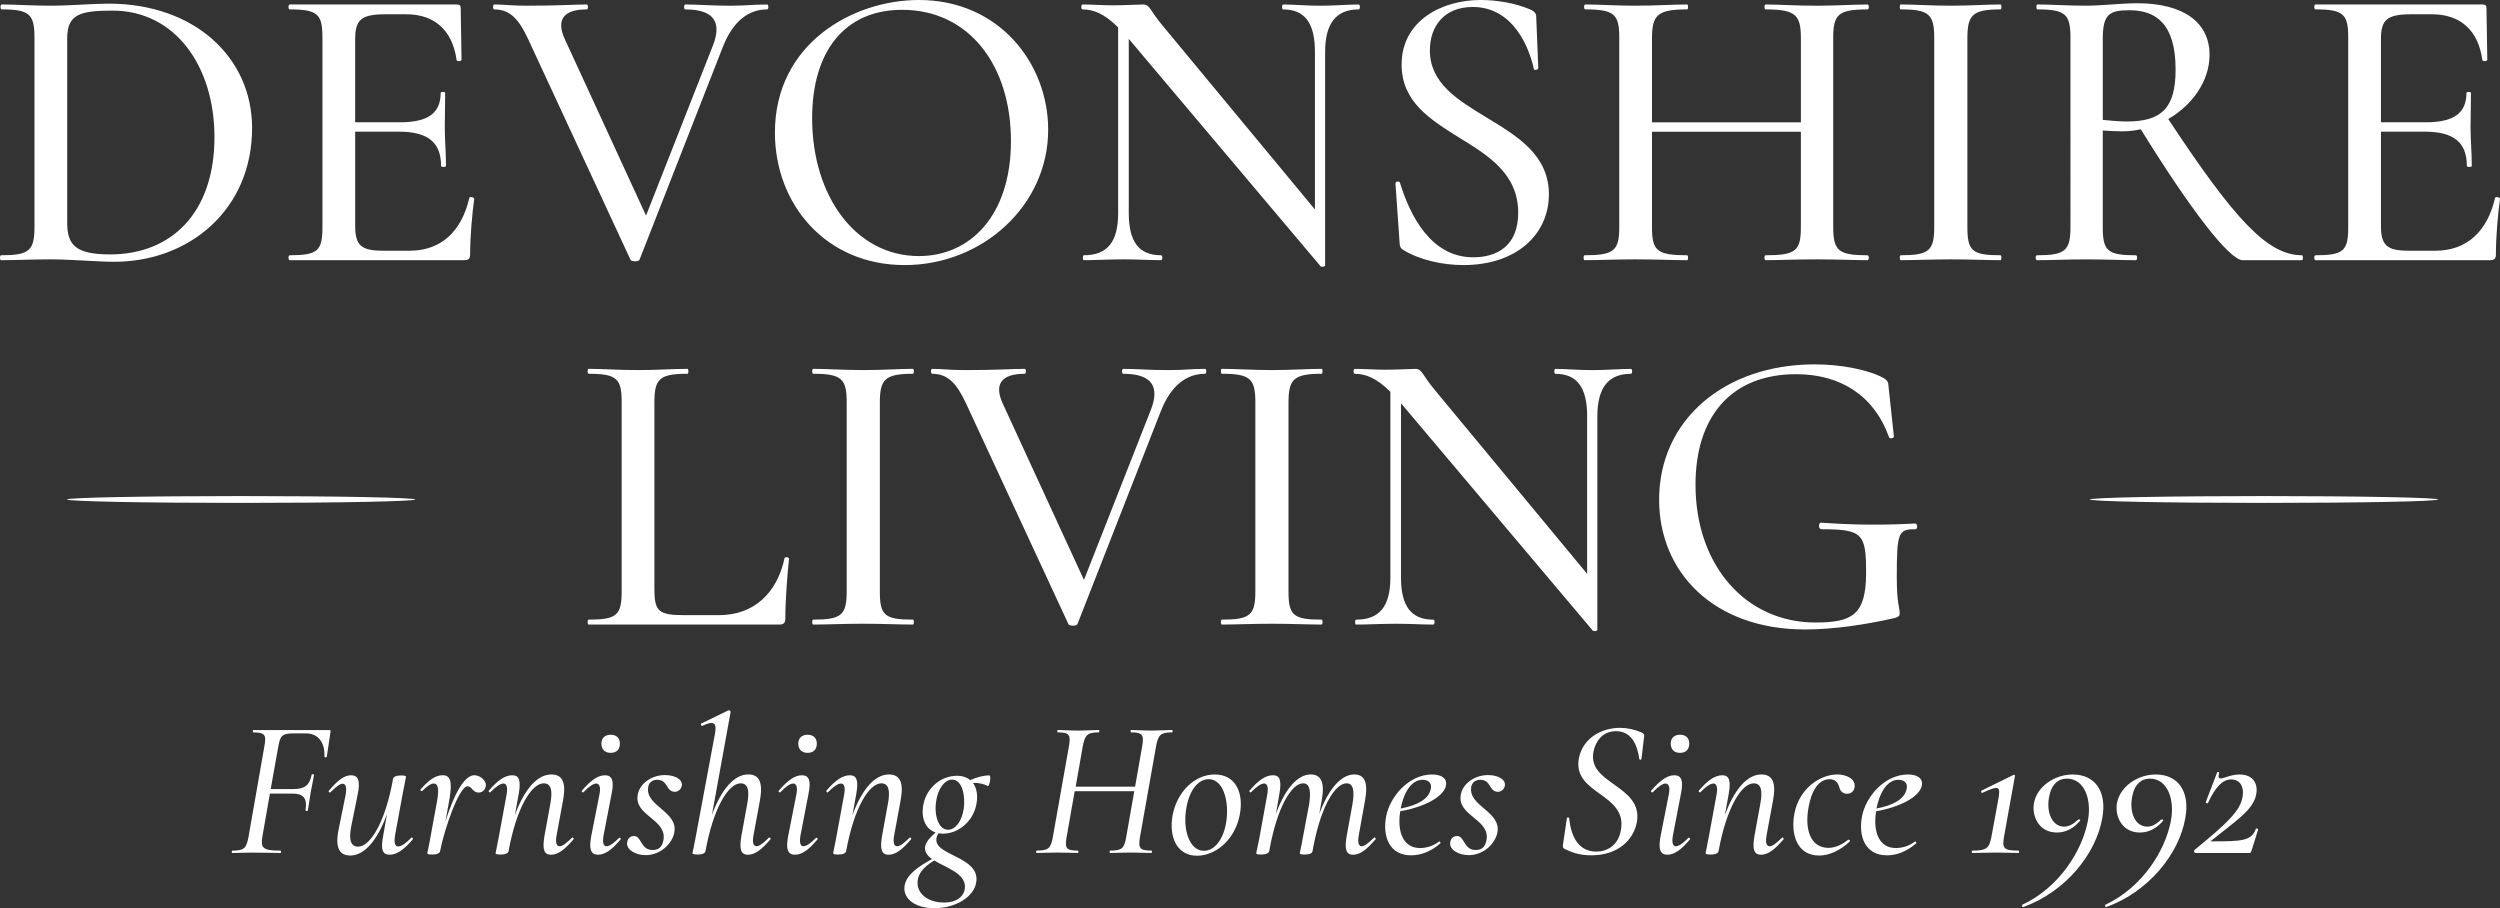 <svg xmlns="http://www.w3.org/2000/svg" xml:space="preserve" id="Layer_1" x="0" y="0" style="enable-background:new 0 0 1118.35 406.29" version="1.1" viewBox="0 0 1118.35 406.29"><rect x="0" y="0" width="1118.35" height="406.29" fill="#333333" stroke="none"/><style>.st0{fill:#ffffff}</style><path d="M22.74 116.02c-8.42 0-16.1.37-22.33.37-.55 0-.55-2.2 0-2.2 12.63 0 15.01-2.01 15.01-12.63V16.83C15.42 6.4 13.22 4.2.78 4.2.05 4.2.05 2 .78 2c6.04 0 13.54.55 21.96.55 8.23 0 19.03-.92 25.8-.92 38.61 0 64.23 24.16 64.23 55.63 0 36.6-28.18 59.84-61.67 59.84-7.13.02-19.39-1.08-28.36-1.08zm73.2-54.72c0-31.66-17.57-56.55-45.57-56.55-14.64 0-20.31 1.65-20.31 12.44v82.35c0 9.88 3.48 14.27 19.21 14.27 27.27.01 46.67-18.47 46.67-52.51zM212.14 88.94c-.92 6.59-1.83 16.84-1.83 24.7 0 2.01-.55 2.75-2.75 2.75H129.6c-.73 0-.73-2.2 0-2.2 12.63 0 14.64-2.01 14.64-12.63V16.83c0-10.43-2.01-12.63-14.64-12.63-.73 0-.73-2.2 0-2.2h74.66c1.46 0 1.83.55 1.83 1.65l.37 23.06c0 .73-2.01.92-2.2.18-1.83-13.36-9.88-20.5-22.51-20.5h-9.33c-10.8 0-13.54 2.38-13.54 11.16V54.7h20.13c12.63 0 18.12-4.21 18.12-13.18 0-.55 2.01-.55 2.01 0 0 7.5-.18 10.8-.18 15.37 0 5.86.55 10.98.55 17.38 0 .55-2.2.55-2.2 0 0-10.43-5.67-15.37-18.85-15.37h-19.58v41.91c0 8.78 2.38 11.35 12.44 11.35h11.9c14.09 0 23.24-8.6 26.72-23.61.01-.71 2.2-.35 2.2.39zM343.17 4.21c-8.23 0-15.19 5.12-19.76 16.65l-37.33 95.34c-.37.92-3.66.92-4.03 0l-45.93-99c-4.21-8.97-8.23-12.99-15.01-12.99-.73 0-.73-2.2 0-2.2 4.57 0 7.69.55 14.64.55 14.09 0 21.04-.55 26.72-.55.73 0 .73 2.2 0 2.2-9.88 0-14.09 4.21-9.7 13.54L289 96.44l30.01-76.31c3.84-10.06.55-15.92-12.44-15.92-.73 0-.73-2.2 0-2.2 6.22 0 11.16.55 20.31.55 6.95 0 10.06-.55 16.29-.55.73 0 .73 2.2 0 2.2zM346.65 59.29C346.65 19.58 381.42 0 411.06 0c36.05 0 57.83 28.55 57.83 58.01 0 34.04-29.46 60.57-64.23 60.57-35.14 0-58.01-27.08-58.01-59.29zm105.59 3.84c0-34.04-18.85-58.74-48.68-58.74-25.62 0-40.26 18.48-40.26 48.49 0 34.95 19.58 61.67 47.76 61.67 23.06.01 41.18-18.29 41.18-51.42zM607.79 4.21c-10.06 0-15.01 6.22-15.01 19.03v95.53c0 .55-1.65.73-2.01.37L504.94 17.38v77.96c0 12.81 4.57 18.85 14.46 18.85.73 0 .73 2.2 0 2.2-4.94 0-10.25-.37-16.65-.37-6.4 0-12.63.37-17.93.37-.55 0-.55-2.2 0-2.2 10.61 0 15.37-6.04 15.37-18.85V12.26c-6.22-6.22-11.16-8.05-15.92-8.05-.73 0-.73-2.2 0-2.2 4.39 0 9.52.37 13.36.37 5.86 0 11.16-.37 13.73-.37 3.11 0 2.93 2.56 8.78 9.52l68.08 82.17V23.24c0-12.81-4.39-19.03-14.27-19.03-.55 0-.55-2.2 0-2.2 4.94 0 10.25.55 16.65.55 6.04 0 12.26-.55 17.2-.55.72 0 .72 2.2-.01 2.2zM665.25 52.7c13.54 8.23 27.63 16.65 27.63 34.22 0 17.93-14.46 31.66-38.25 31.66-9.52 0-19.76-2.38-26.9-6.77-1.1-.73-1.65-1.46-1.65-3.48l-1.83-26.17c-.18-1.1 1.83-1.28 2.01-.37 4.58 14.82 13.91 33.31 32.76 33.31 10.06 0 20.13-4.58 20.13-19.95 0-17.38-13.36-25.62-26.54-33.67C639.81 53.43 627 45.57 627 28.91 627 9.15 645.12 0 662.32 0c7.5 0 15.74 1.46 22.14 4.21 2.2.92 2.75 2.01 2.75 3.29l.92 22.88c0 .92-1.83 1.28-2.01.37-1.83-8.6-8.78-27.63-27.27-27.63-12.81 0-19.21 8.6-19.21 19.4-.01 14.81 12.61 22.31 25.61 30.18zM835.43 116.39c-5.86 0-14.09-.37-22.51-.37-9.7 0-17.2.37-23.06.37-.73 0-.73-2.2 0-2.2 13.54 0 15.74-2.01 15.74-12.63V58.92H739v42.64c0 10.61 2.2 12.63 15.74 12.63.55 0 .55 2.2 0 2.2-6.4 0-13.72-.37-23.42-.37-8.42 0-16.29.37-22.51.37-.55 0-.55-2.2 0-2.2 13.18 0 15.55-2.01 15.55-12.63V16.83c0-10.43-2.2-12.63-15.19-12.63-.73 0-.73-2.2 0-2.2 6.04 0 13.72.55 22.14.55 9.7 0 17.2-.55 23.42-.55.55 0 .55 2.2 0 2.2-13.36.01-15.73 2.57-15.73 13v37.51h66.61V17.2c0-10.43-2.2-12.99-15.74-12.99-.73 0-.73-2.2 0-2.2 5.86 0 13.36.55 23.06.55 8.42 0 16.65-.55 22.51-.55.73 0 .73 2.2 0 2.2-12.99 0-15.37 2.2-15.37 12.63v84.73c0 10.61 2.38 12.63 15.37 12.63.73-.01.73 2.19-.01 2.19zM894.91 114.19c.55 0 .55 2.2 0 2.2-6.22 0-13.36-.37-22.33-.37-8.42 0-16.1.37-22.33.37-.55 0-.55-2.2 0-2.2 12.63 0 15.01-2.01 15.01-12.63V16.83c0-10.43-2.38-12.63-15.01-12.63-.55 0-.55-2.2 0-2.2 6.22 0 13.91.55 22.33.55 8.97 0 16.29-.55 22.33-.55.55 0 .55 2.2 0 2.2-12.63 0-14.82 2.56-14.82 12.99v84.36c0 10.63 2.01 12.64 14.82 12.64zM1029.78 116.39h-26.54c-5.86 0-23.06-22.14-45.57-58.56-2.56.55-5.31.92-8.05.92s-6.22-.18-8.97-.37v43.19c0 10.61 2.01 12.63 14.82 12.63.73 0 .73 2.2 0 2.2-6.04 0-13.36-.37-22.14-.37-8.42 0-16.1.37-22.14.37-.73 0-.73-2.2 0-2.2 12.63 0 15.01-2.01 15.01-12.63V16.83C926.2 6.4 924 4.2 911.38 4.2c-.55 0-.55-2.2 0-2.2 6.04 0 13.54.55 21.96.55 6.59 0 16.1-1.1 22.69-1.1 21.04 0 32.39 8.78 32.39 23.06 0 11.71-7.69 22.51-18.48 28.73 29.83 45.2 44.47 60.94 59.84 60.94.55.01.55 2.21 0 2.21zm-78.33-62.04c15.55 0 21.78-6.04 21.78-23.24 0-20.68-8.97-26.53-20.68-26.53-8.78 0-11.89 1.65-11.89 12.63v36.42c3.47.35 7.68.72 10.79.72zM1118.35 88.94c-.92 6.59-1.83 16.84-1.83 24.7 0 2.01-.55 2.75-2.75 2.75h-77.96c-.73 0-.73-2.2 0-2.2 12.63 0 14.64-2.01 14.64-12.63V16.83c0-10.43-2.01-12.63-14.64-12.63-.73 0-.73-2.2 0-2.2h74.66c1.46 0 1.83.55 1.83 1.65l.37 23.06c0 .73-2.01.92-2.2.18-1.83-13.36-9.88-20.5-22.51-20.5h-9.33c-10.8 0-13.54 2.38-13.54 11.16V54.7h20.13c12.63 0 18.12-4.21 18.12-13.18 0-.55 2.01-.55 2.01 0 0 7.5-.18 10.8-.18 15.37 0 5.86.55 10.98.55 17.38 0 .55-2.2.55-2.2 0 0-10.43-5.67-15.37-18.85-15.37h-19.58v41.91c0 8.78 2.38 11.35 12.44 11.35h11.89c14.09 0 23.24-8.6 26.72-23.61.01-.71 2.21-.35 2.21.39zM292.76 263.83c0 9.7 2.01 11.35 13.36 11.35h15.55c15.74 0 25.99-10.06 29.28-25.44 0-.73 2.01-.55 2.01.18-.73 7.14-1.65 18.3-1.65 26.72 0 2.01-.73 2.75-2.75 2.75h-85.28c-.55 0-.55-2.2 0-2.2 12.63 0 14.82-2.01 14.82-12.63v-84.73c0-10.43-2.2-12.63-14.82-12.63-.55 0-.55-2.2 0-2.2 5.86 0 13.72.55 22.14.55 8.6 0 16.1-.55 22.14-.55.55 0 .55 2.2 0 2.2-12.63 0-14.82 2.38-14.82 12.81v83.82zM408.41 277.19c.55 0 .55 2.2 0 2.2-6.22 0-13.36-.37-22.33-.37-8.42 0-16.1.37-22.33.37-.55 0-.55-2.2 0-2.2 12.63 0 15.01-2.01 15.01-12.63v-84.73c0-10.43-2.38-12.63-15.01-12.63-.55 0-.55-2.2 0-2.2 6.22 0 13.91.55 22.33.55 8.97 0 16.29-.55 22.33-.55.55 0 .55 2.2 0 2.2-12.63 0-14.82 2.56-14.82 12.99v84.36c0 10.63 2.01 12.64 14.82 12.64zM539.07 167.21c-8.23 0-15.19 5.12-19.76 16.65l-37.33 95.34c-.37.92-3.66.92-4.03 0l-45.93-99c-4.21-8.97-8.23-12.99-15.01-12.99-.73 0-.73-2.2 0-2.2 4.57 0 7.69.55 14.64.55 14.09 0 21.04-.55 26.72-.55.73 0 .73 2.2 0 2.2-9.88 0-14.09 4.21-9.7 13.54l36.23 78.69 30.01-76.31c3.84-10.06.55-15.92-12.44-15.92-.73 0-.73-2.2 0-2.2 6.22 0 11.16.55 20.31.55 6.95 0 10.06-.55 16.29-.55.73 0 .73 2.2 0 2.2zM591.22 277.19c.55 0 .55 2.2 0 2.2-6.22 0-13.36-.37-22.33-.37-8.42 0-16.1.37-22.33.37-.55 0-.55-2.2 0-2.2 12.63 0 15.01-2.01 15.01-12.63v-84.73c0-10.43-2.38-12.63-15.01-12.63-.55 0-.55-2.2 0-2.2 6.22 0 13.91.55 22.33.55 8.97 0 16.29-.55 22.33-.55.55 0 .55 2.2 0 2.2-12.63 0-14.82 2.56-14.82 12.99v84.36c0 10.63 2.01 12.64 14.82 12.64zM729.57 167.21c-10.06 0-15.01 6.22-15.01 19.03v95.53c0 .55-1.65.73-2.01.37l-85.83-101.75v77.96c0 12.81 4.57 18.85 14.46 18.85.73 0 .73 2.2 0 2.2-4.94 0-10.25-.37-16.65-.37s-12.63.37-17.93.37c-.55 0-.55-2.2 0-2.2 10.61 0 15.37-6.04 15.37-18.85v-83.08c-6.22-6.22-11.16-8.05-15.92-8.05-.73 0-.73-2.2 0-2.2 4.39 0 9.52.37 13.36.37 5.86 0 11.16-.37 13.72-.37 3.11 0 2.93 2.56 8.78 9.52l68.08 82.17v-70.46c0-12.81-4.39-19.03-14.27-19.03-.55 0-.55-2.2 0-2.2 4.94 0 10.25.55 16.65.55 6.04 0 12.26-.55 17.2-.55.73-.01.73 2.19 0 2.19zM742.19 223.57c0-36.05 29.65-60.57 69.54-60.57 11.35 0 23.61 2.2 30.74 6.04 2.2 1.28 2.2 2.01 2.38 4.21l2.38 22.14c0 .55-2.01 1.1-2.2.18-6.41-18.12-21.23-28.18-41.54-28.18-29.28 0-45.02 19.21-45.02 49.41 0 36.42 22.69 61.67 53.62 61.67 16.29 0 22.69-3.29 22.69-22.14 0-17.57-1.46-19.58-19.95-19.58-1.46 0-1.46-2.93-.18-2.93 15.92 1.1 27.82 1.1 42.09.37 1.1 0 1.28 2.56 0 2.56-7.69-.18-8.23 2.01-8.23 21.41 0 12.26 1.28 13.18 1.28 16.1 0 1.46-.55 1.65-2.2 2.2-12.81 2.93-27.27 5.12-40.08 5.12-41.16 0-65.32-25.8-65.32-58.01z" class="st0"/><ellipse cx="1012.75" cy="223.44" class="st0" rx="77.89" ry="1.53"/><path d="M937.95 165.12v116.64" style="fill:none"/><ellipse cx="107.87" cy="223.44" class="st0" rx="77.89" ry="1.53"/><path d="M147.85 327.36c-.44 3.26-1.32 8.71-1.67 11.18-.18.44-1.14.26-1.06-.09.35-6.25-2.82-10.38-8.18-10.38h-5.46c-5.28 0-6.07.97-6.95 5.72l-3.43 19.18h10.38c4.84 0 7.04-1.76 7.92-6.33.09-.53 1.14-.35 1.06.09-.62 3.52-.97 5.1-1.41 7.3-.44 2.73-.79 5.28-1.32 8.45-.09.53-1.14.35-1.06-.09.88-5.19-.88-7.39-5.81-7.39h-10.12l-3.34 19.1c-.88 5.19 0 6.42 8.1 6.42.26 0 .26 1.06 0 1.06-2.73 0-6.86-.18-12.58-.18-3.34 0-6.6.18-8.98.18-.35 0-.35-1.06 0-1.06 5.19 0 6.25-.97 7.22-6.07l7.13-40.74c.97-4.93.18-6.07-4.93-6.07-.35 0-.35-1.06 0-1.06h34.06c.43-.01.61.25.43.78zM184.64 375.49c-4.05 4.75-7.22 6.86-10.38 6.86-3.26 0-3.96-2.46-2.9-8.18l1.76-10.03c-4.14 11.53-10.03 18.57-16.37 18.57-4.93 0-6.95-3.52-5.28-11.62l3.17-15.66c.62-3.52-.09-4.84-1.41-4.84-1.23 0-3.08 1.58-5.37 3.78-.44.44-1.14-.26-.7-.7 3.78-4.4 6.69-6.86 9.94-6.86 3.08 0 4.22 2.38 2.9 8.62l-2.82 13.99c-1.32 6.42-.18 9.33 2.99 9.33 5.46 0 12.23-10.91 15.66-30.36.18-.88 1.41-1.5 3.52-1.5 1.85 0 2.29.26 2.29.62 0 .35-.79 3.52-1.32 6.6l-3.61 19.62c-.53 3.26 0 4.93 1.41 4.93 1.32 0 3.43-1.32 5.81-3.87.35-.44 1.06.35.71.7zM217.28 351.82c-.26 1.5-1.5 2.73-3.17 2.73-2.64 0-3.08-2.82-4.93-2.82-3.78 0-10.38 19.01-12.32 29.04-.18.88-1.32 1.5-3.43 1.5-1.94 0-2.29-.26-2.29-.62 0-.35.88-3.78 1.32-6.6l3.17-17.34c.97-5.63-.09-7.22-1.58-7.22-1.41 0-3.34 1.5-5.19 3.34-.35.35-1.06-.35-.7-.7 3.7-4.31 6.78-6.34 9.86-6.34 3.34 0 4.4 2.55 3.08 10.47l-1.85 10.3c3.34-10.82 8.1-20.77 12.94-20.77 2.45.01 5.62 2.3 5.09 5.03zM256.53 375.49c-3.78 4.4-6.78 6.86-10.03 6.86s-3.96-2.55-2.9-8.62l2.55-13.99c1.23-6.34.26-9.33-2.9-9.33-5.46 0-12.23 10.91-15.75 30.36-.18.88-1.32 1.5-3.43 1.5-1.94 0-2.38-.26-2.38-.62 0-.35.79-3.52 1.32-6.6l3.61-19.62c.62-3.26 0-4.93-1.41-4.93-1.32 0-3.34 1.32-5.81 3.87-.35.44-1.06-.35-.7-.7 4.05-4.75 7.3-6.86 10.47-6.86s3.87 2.46 2.9 8.18l-1.76 9.68c4.14-11.35 9.94-18.22 16.28-18.22 5.02 0 6.78 3.52 5.28 11.62l-2.9 15.66c-.62 3.52.09 4.84 1.41 4.84 1.32 0 3.17-1.58 5.46-3.78.34-.44 1.04.26.69.7zM264.54 373.73l3.61-18.3c.7-3.26 0-4.93-1.41-4.93-1.23 0-3.34 1.32-5.72 3.87-.35.44-1.14-.35-.7-.7 4.05-4.75 7.3-6.86 10.3-6.86 3.26 0 4.14 2.46 2.99 8.18L270 373.73c-.62 3.52.09 4.84 1.32 4.84 1.32 0 3.34-1.41 5.54-3.7.44-.44 1.14.35.7.7-3.78 4.49-6.86 6.78-10.03 6.78s-4.22-2.37-2.99-8.62zm4.49-41.09c0-2.46 1.58-3.96 4.14-3.96 2.64 0 4.14 1.5 4.14 3.96 0 2.64-1.5 4.14-4.14 4.14-2.56-.01-4.14-1.5-4.14-4.14zM280.55 376.81c.26-1.94 1.58-2.82 3.08-2.82 3.43 0 2.82 6.25 8.36 6.25 2.82 0 4.4-1.58 4.84-4.75 1.32-9.15-13.38-10.65-11.53-20.06.88-5.02 6.34-8.71 12.14-8.71 4.58 0 7.92 1.94 7.57 4.66-.35 1.94-1.85 2.82-3.08 2.82-4.14 0-2.99-5.37-7.92-5.37-2.2 0-3.78 1.23-4.05 3.26-1.41 8.54 13.38 10.82 11.7 20.24-.88 4.93-6.07 10.21-12.85 10.21-4.65-.01-8.78-2.56-8.26-5.73zM344.62 375.49c-3.78 4.4-6.78 6.86-10.03 6.86s-3.96-2.55-2.9-8.62l2.55-13.99c1.23-6.34.26-9.33-2.9-9.33-5.46 0-12.23 10.91-15.75 30.36-.18.88-1.32 1.5-3.43 1.5-1.85 0-2.38-.26-2.38-.62 0-.35.79-3.52 1.32-6.6l8.8-47.17c.79-4.58-.62-5.63-5.72-3.17-.53.18-.88-.88-.44-1.06l12.14-5.9c.44-.18 1.06.44.97.7l-8.36 46.02c4.14-11.26 9.94-18.04 16.19-18.04 5.02 0 6.69 3.52 5.28 11.62l-2.9 15.66c-.62 3.52.09 4.84 1.41 4.84s3.17-1.58 5.46-3.78c.33-.42 1.13.28.69.72zM352.63 373.73l3.61-18.3c.7-3.26 0-4.93-1.41-4.93-1.23 0-3.34 1.32-5.72 3.87-.35.44-1.14-.35-.7-.7 4.05-4.75 7.3-6.86 10.3-6.86 3.26 0 4.14 2.46 2.99 8.18l-3.61 18.74c-.62 3.52.09 4.84 1.32 4.84 1.32 0 3.34-1.41 5.54-3.7.44-.44 1.14.35.7.7-3.78 4.49-6.86 6.78-10.03 6.78s-4.23-2.37-2.99-8.62zm4.48-41.09c0-2.46 1.58-3.96 4.14-3.96 2.64 0 4.14 1.5 4.14 3.96 0 2.64-1.5 4.14-4.14 4.14-2.55-.01-4.14-1.5-4.14-4.14zM407.54 375.49c-3.78 4.4-6.78 6.86-10.03 6.86s-3.96-2.55-2.9-8.62l2.55-13.99c1.23-6.34.26-9.33-2.9-9.33-5.46 0-12.23 10.91-15.75 30.36-.18.88-1.32 1.5-3.43 1.5-1.94 0-2.38-.26-2.38-.62 0-.35.79-3.52 1.32-6.6l3.61-19.62c.62-3.26 0-4.93-1.41-4.93-1.32 0-3.34 1.32-5.81 3.87-.35.44-1.06-.35-.7-.7 4.05-4.75 7.3-6.86 10.47-6.86 3.17 0 3.87 2.46 2.9 8.18l-1.76 9.68c4.14-11.35 9.94-18.22 16.28-18.22 5.02 0 6.78 3.52 5.28 11.62l-2.9 15.66c-.62 3.52.09 4.84 1.41 4.84 1.32 0 3.17-1.58 5.46-3.78.33-.44 1.04.26.69.7zM441.85 351.64c-1.76-1.06-4.22-1.5-6.6-1.41 1.76 2.46 2.29 5.9 1.5 9.68-1.58 8.01-8.45 13.02-14.87 13.02-.7 0-1.41-.09-2.02-.18-.53.7-.88 1.58-.97 2.46-.97 7.57 19.36 7.92 17.86 19.18-.79 6.69-9.15 11.88-18.74 11.88-9.5 0-14.43-4.93-13.29-10.38.97-4.66 5.98-8.18 12.23-11.62-2.2-1.5-3.52-3.34-3.08-5.72.53-2.2 2.29-4.05 4.66-6.16-4.75-1.58-6.6-6.78-5.46-12.5 1.41-7.39 7.83-12.85 14.96-12.85 2.55 0 4.49.7 5.98 1.94 2.9-1.32 5.98-2.11 8.54-2.11 1.06.02.01 5.21-.7 4.77zm-23.93 33.27c-3.34 2.11-6.78 4.66-7.39 8.8-.79 5.72 4.22 10.03 11.79 10.03 6.16 0 9.15-3.17 9.33-6.78.26-6.33-8.36-8.71-13.73-12.05zm8.01-36.17c-3.26 0-6.34 4.05-7.13 9.5-1.06 6.51 1.06 12.94 5.28 12.94 3.17 0 6.16-3.52 7.04-9.42.79-5.36-.53-13.02-5.19-13.02zM524.31 327.62c-5.1 0-6.16 1.06-7.13 6.07l-7.22 40.74c-.88 5.1 0 6.07 5.1 6.07.35 0 .35 1.06 0 1.06-2.29 0-5.63-.18-9.06-.18-3.52 0-6.86.18-9.42.18-.26 0-.26-1.06 0-1.06 5.37 0 6.34-.97 7.22-6.07l3.61-20.5h-26.66l-3.61 20.5c-.88 5.1-.18 6.07 5.02 6.07.35 0 .35 1.06 0 1.06-2.46 0-5.72-.18-9.42-.18-3.34 0-6.6.18-8.98.18-.35 0-.35-1.06 0-1.06 5.19 0 6.34-.97 7.22-6.07l7.22-40.74c.88-5.02.09-6.07-5.02-6.07-.26 0-.26-1.06 0-1.06 2.46 0 5.54.26 8.98.26 3.52 0 6.95-.26 9.42-.26.26 0 .26 1.06 0 1.06-5.28 0-6.25 1.23-7.22 6.25l-3.17 18.04h26.58l3.17-18.04c.88-5.02.26-6.25-4.93-6.25-.35 0-.35-1.06 0-1.06 2.38 0 5.72.26 9.15.26 3.34 0 6.86-.26 9.15-.26.35.01.35 1.06 0 1.06zM524.57 364.58c2.02-10.47 9.94-18.13 18.83-18.13 9.33 0 13.11 8.18 11.18 18.13-2.29 11.44-11 18.22-19.1 18.22-8.88 0-12.75-8.19-10.91-18.22zm23.85 3.87c1.67-9.24-.88-19.89-7.74-19.89-4.4 0-8.36 4.4-9.86 12.23-1.94 9.59.97 19.8 7.74 19.8 4.49.01 8.45-4.57 9.86-12.14zM615.3 375.49c-3.78 4.4-6.78 6.86-9.94 6.86-3.34 0-3.96-2.55-2.9-8.62l2.55-13.99c1.06-6.34.26-9.33-2.64-9.33-4.93 0-11.35 9.86-14.87 28.42l-.35 1.94c-.09.88-1.32 1.5-3.43 1.5-1.94 0-2.29-.26-2.29-.62 0-.35.88-3.78 1.32-6.6l2.9-15.4c.97-6.42 0-9.24-2.73-9.24-5.1 0-11.62 10.74-14.96 29.39l-.18.97c-.26.88-1.41 1.5-3.52 1.5-1.94 0-2.29-.26-2.29-.62 0-.35.79-3.52 1.32-6.34l3.61-19.89c.62-3.26 0-4.93-1.41-4.93-1.32 0-3.34 1.32-5.81 3.87-.35.44-1.06-.35-.7-.7 4.05-4.75 7.3-6.86 10.47-6.86s3.87 2.46 2.9 8.18l-1.58 9.15c3.96-11 9.59-17.69 15.58-17.69 4.49 0 6.42 3.43 4.93 11.53l-1.14 6.25c4.05-11.17 9.77-17.78 15.66-17.78 4.58 0 6.34 3.52 4.84 11.62l-2.82 15.66c-.62 3.52.09 4.84 1.32 4.84 1.32 0 3.17-1.58 5.46-3.78.43-.43 1.14.27.7.71zM646.89 351.2c-.88 5.37-10.21 9.94-20.5 11.7-1.5 9.33 1.41 16.46 8.8 16.46 2.55 0 5.72-.7 8.54-2.9.26-.18.88.44.62.79-4.49 3.87-8.98 5.37-13.11 5.37-9.68 0-12.85-8.36-11.18-17.33s10.21-18.83 20.5-18.83c4.48-.01 6.77 1.84 6.33 4.74zm-10.47-2.37c-5.1 0-8.45 5.72-9.86 12.85 7.39-1.41 12.5-4.14 13.46-8.62.71-2.91-1.22-4.23-3.6-4.23zM648.74 376.81c.26-1.94 1.58-2.82 3.08-2.82 3.43 0 2.82 6.25 8.36 6.25 2.82 0 4.4-1.58 4.84-4.75 1.32-9.15-13.38-10.65-11.53-20.06.88-5.02 6.34-8.71 12.14-8.71 4.58 0 7.92 1.94 7.57 4.66-.35 1.94-1.85 2.82-3.08 2.82-4.14 0-2.99-5.37-7.92-5.37-2.2 0-3.78 1.23-4.05 3.26-1.41 8.54 13.38 10.82 11.7 20.24-.88 4.93-6.07 10.21-12.85 10.21-4.65-.01-8.79-2.56-8.26-5.73zM699.69 379.63c-.53-.35-.62-.88-.53-1.67l1.76-11.88c0-.53.97-.53 1.06 0 .79 8.45 4.4 14.87 12.06 14.87 5.19 0 10.03-2.99 11.09-9.86 1.41-7.92-3.96-12.06-9.42-15.93-5.46-3.96-10.91-7.83-9.42-15.93 1.76-9.15 10.3-13.64 18.39-13.64 2.99 0 6.25.62 9.77 2.11.7.35 1.14.88 1.06 1.5l-1.23 10.3c0 .44-.97.44-.97 0-.88-6.51-3.61-12.41-10.38-12.41-6.34 0-9.33 4.93-10.12 9.24-1.32 7.22 3.87 10.74 9.24 14.61 5.72 4.05 11.62 8.36 10.21 16.72-1.5 8.18-8.54 14.96-20.42 14.96-4.05 0-7.75-.7-12.15-2.99zM742.9 373.73l3.61-18.3c.7-3.26 0-4.93-1.41-4.93-1.23 0-3.34 1.32-5.72 3.87-.35.44-1.14-.35-.7-.7 4.05-4.75 7.3-6.86 10.3-6.86 3.26 0 4.14 2.46 2.99 8.18l-3.61 18.74c-.62 3.52.09 4.84 1.32 4.84 1.32 0 3.34-1.41 5.54-3.7.44-.44 1.14.35.7.7-3.78 4.49-6.86 6.78-10.03 6.78s-4.22-2.37-2.99-8.62zm4.49-41.09c0-2.46 1.58-3.96 4.14-3.96 2.64 0 4.14 1.5 4.14 3.96 0 2.64-1.5 4.14-4.14 4.14-2.56-.01-4.14-1.5-4.14-4.14zM797.81 375.49c-3.78 4.4-6.78 6.86-10.03 6.86s-3.96-2.55-2.9-8.62l2.55-13.99c1.23-6.34.26-9.33-2.9-9.33-5.46 0-12.23 10.91-15.75 30.36-.18.88-1.32 1.5-3.43 1.5-1.94 0-2.38-.26-2.38-.62 0-.35.79-3.52 1.32-6.6l3.61-19.62c.62-3.26 0-4.93-1.41-4.93-1.32 0-3.34 1.32-5.81 3.87-.35.44-1.06-.35-.7-.7 4.05-4.75 7.3-6.86 10.47-6.86s3.87 2.46 2.9 8.18l-1.76 9.68c4.14-11.35 9.94-18.22 16.28-18.22 5.02 0 6.78 3.52 5.28 11.62l-2.9 15.66c-.62 3.52.09 4.84 1.41 4.84 1.32 0 3.17-1.58 5.46-3.78.34-.44 1.04.26.69.7zM802.74 363.79c2.11-10.91 11.35-17.34 19.09-17.34 4.14 0 8.18 1.94 7.83 5.46-.18 1.76-1.32 3.17-3.43 3.17-2.11 0-3.08-1.41-3.52-3.17-.44-1.5-1.5-3.34-4.22-3.34-5.1 0-8.18 5.37-9.42 12.41-1.85 9.68.62 18.3 8.89 18.3 3.43 0 6.6-1.85 8.8-3.61.35-.26 1.06.44.7.79-4.66 4.31-9.42 6.25-13.73 6.25-10.2 0-12.76-10.12-10.99-18.92zM859.76 351.2c-.88 5.37-10.21 9.94-20.5 11.7-1.5 9.33 1.41 16.46 8.8 16.46 2.55 0 5.72-.7 8.54-2.9.26-.18.88.44.62.79-4.49 3.87-8.98 5.37-13.11 5.37-9.68 0-12.85-8.36-11.18-17.33s10.21-18.83 20.5-18.83c4.48-.01 6.77 1.84 6.33 4.74zm-10.47-2.37c-5.1 0-8.45 5.72-9.86 12.85 7.39-1.41 12.5-4.14 13.46-8.62.71-2.91-1.23-4.23-3.6-4.23zM882.37 380.51c6.16 0 7.48-.97 8.45-6.07l3.08-16.72c.97-5.72.88-6.78-7.04-3.08-.53.26-.88-.7-.44-.97l14.34-7.04c.26-.18.7.09.62.44l-4.93 27.37c-.88 5.1 0 6.07 6.51 6.07.35 0 .35 1.06 0 1.06-2.82 0-6.34-.18-10.21-.18s-7.57.18-10.38.18c-.44-.01-.44-1.06 0-1.06zM904.72 404.71c16.63-7.83 26.66-24.2 29.21-37.22 1.94-9.59-1.32-19.18-9.33-19.18-3.78 0-6.95 2.38-8.01 8.45-1.23 6.95 1.58 13.02 6.78 13.02 2.2 0 3.96-1.06 6.34-3.17.35-.26 1.06.18.79.53-2.9 3.52-6.51 5.28-10.38 5.28-8.27 0-11.35-7.66-10.21-13.38 1.41-7.13 9.06-12.58 17.33-12.58 9.86 0 15.4 7.48 13.2 19.45-2.73 16.1-16.54 33.09-35.38 39.86-.42.08-.78-.89-.34-1.06zM941.86 404.71c16.63-7.83 26.66-24.2 29.21-37.22 1.94-9.59-1.32-19.18-9.33-19.18-3.78 0-6.95 2.38-8.01 8.45-1.23 6.95 1.58 13.02 6.78 13.02 2.2 0 3.96-1.06 6.34-3.17.35-.26 1.06.18.79.53-2.9 3.52-6.51 5.28-10.38 5.28-8.27 0-11.35-7.66-10.21-13.38 1.41-7.13 9.06-12.58 17.33-12.58 9.86 0 15.4 7.48 13.2 19.45-2.73 16.1-16.54 33.09-35.38 39.86-.43.08-.78-.89-.34-1.06zM1003.19 356.4c.79-4.31-1.06-7.74-5.1-7.74s-7.3 3.87-10.38 10.56c-.18.35-1.14 0-.97-.44l5.1-13.29c.18-.35 1.06-.09.88.35-.62 1.94-.09 2.38.62 2.38 1.67 0 4.58-1.76 8.54-1.76 5.54 0 8.45 3.61 7.39 8.98-1.32 6.95-9.06 11.7-20.15 20.68-.35.18-.18.26.09.26 13.99 0 17.95-.26 19.89-5.54.18-.44 1.14-.18 1.06.26l-3.08 9.77c-.18.35-.35.7-.79.7h-24.11c-.53 0-.97-.7-.53-1.32 14.42-11.8 20.58-17.52 21.54-23.85z" class="st0"/></svg>